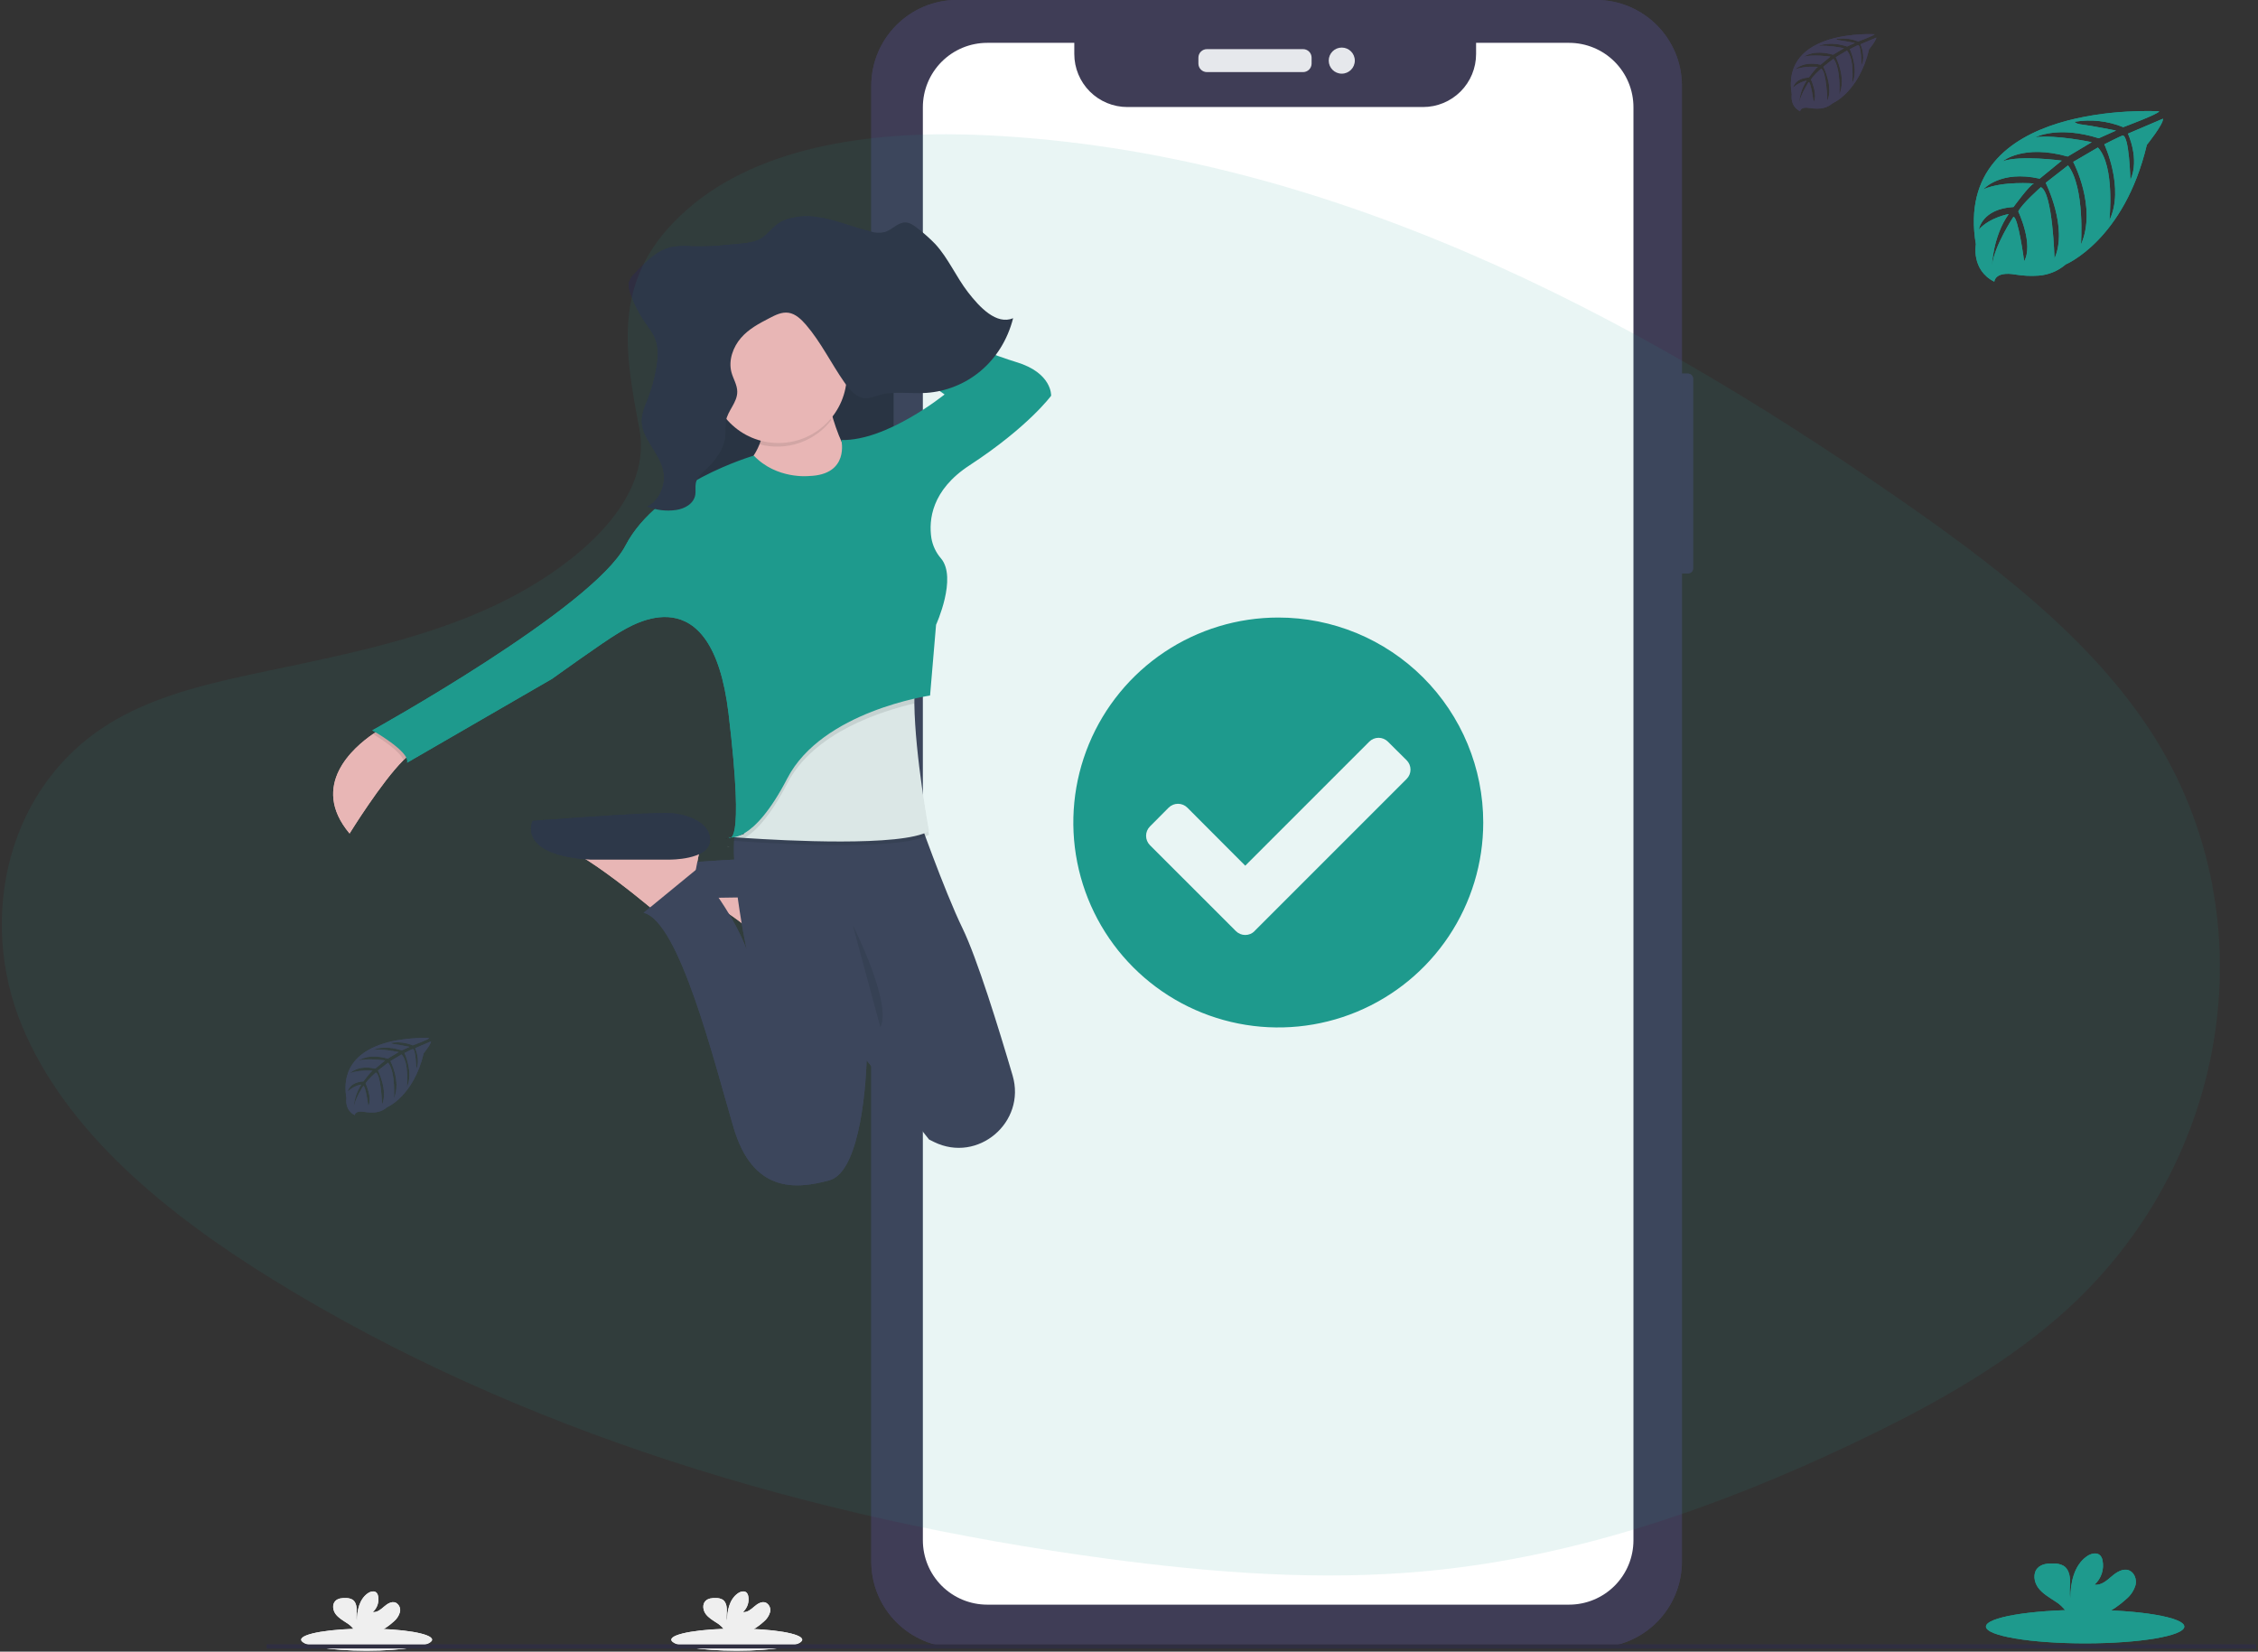 <?xml version="1.0" encoding="UTF-8"?>
<svg preserveAspectRatio="xMidYMid slice" xmlns="http://www.w3.org/2000/svg" width="1024px" height="749px" viewBox="0 0 622 455" fill="none">
  <rect x="0" y="0" width="622" height="455" fill="#333333" stroke="none"/>
  <path d="M464.992 102.948H461.097C460.33 102.948 459.707 103.571 459.707 104.339V156.569C459.707 157.337 460.33 157.959 461.097 157.959H464.992C465.76 157.959 466.382 157.337 466.382 156.569V104.339C466.382 103.571 465.76 102.948 464.992 102.948Z" fill="#3F3D56"></path>
  <path d="M439.634 0H263.681C250.607 0 240.008 10.599 240.008 23.673V430.15C240.008 443.224 250.607 453.823 263.681 453.823H439.634C452.708 453.823 463.307 443.224 463.307 430.15V23.673C463.307 10.599 452.708 0 439.634 0Z" fill="#3F3D56"></path>
  <path d="M432.225 11.821H406.61V14.902C406.61 16.82 406.232 18.719 405.498 20.491C404.764 22.263 403.688 23.873 402.331 25.229C400.974 26.585 399.364 27.66 397.592 28.393C395.819 29.127 393.92 29.503 392.002 29.502H310.54C308.622 29.503 306.723 29.127 304.95 28.393C303.178 27.66 301.568 26.585 300.211 25.229C298.855 23.873 297.778 22.263 297.044 20.491C296.31 18.719 295.932 16.82 295.932 14.902V11.821H271.949C267.246 11.821 262.735 13.689 259.409 17.015C256.083 20.341 254.215 24.852 254.215 29.555V424.298C254.215 429.002 256.083 433.513 259.409 436.839C262.735 440.164 267.246 442.033 271.949 442.033H432.225C436.928 442.033 441.439 440.164 444.765 436.839C448.091 433.513 449.959 429.002 449.959 424.298V29.586C449.963 27.254 449.508 24.945 448.618 22.79C447.729 20.634 446.423 18.676 444.776 17.026C443.129 15.376 441.172 14.067 439.019 13.174C436.865 12.28 434.556 11.821 432.225 11.821Z" fill="white"></path>
  <path d="M358.949 13.553H332.467C331.169 13.553 330.117 14.605 330.117 15.902V17.531C330.117 18.829 331.169 19.881 332.467 19.881H358.949C360.247 19.881 361.299 18.829 361.299 17.531V15.902C361.299 14.605 360.247 13.553 358.949 13.553Z" fill="#E6E8EC"></path>
  <path d="M369.609 20.311C371.594 20.311 373.203 18.703 373.203 16.718C373.203 14.733 371.594 13.124 369.609 13.124C367.625 13.124 366.016 14.733 366.016 16.718C366.016 18.703 367.625 20.311 369.609 20.311Z" fill="#E6E8EC"></path>
  <path d="M353.023 274.725C376.352 274.725 395.265 255.812 395.265 232.483C395.265 209.153 376.352 190.241 353.023 190.241C329.694 190.241 310.781 209.153 310.781 232.483C310.781 255.812 329.694 274.725 353.023 274.725Z" fill="white"></path>
  <path d="M408.58 226.585C408.579 237.751 405.268 248.666 399.064 257.95C392.86 267.235 384.042 274.471 373.726 278.744C363.409 283.016 352.057 284.134 341.106 281.955C330.154 279.776 320.094 274.399 312.199 266.503C304.303 258.607 298.927 248.547 296.749 237.595C294.57 226.644 295.689 215.292 299.962 204.976C304.236 194.659 311.472 185.842 320.757 179.639C330.042 173.435 340.957 170.125 352.124 170.125C359.538 170.125 366.879 171.586 373.729 174.423C380.579 177.261 386.802 181.42 392.045 186.662C397.287 191.905 401.446 198.129 404.283 204.979C407.12 211.829 408.58 219.17 408.58 226.585ZM345.597 256.469L387.477 214.589C387.816 214.251 388.085 213.849 388.269 213.407C388.452 212.965 388.546 212.491 388.546 212.012C388.546 211.534 388.452 211.06 388.269 210.618C388.085 210.176 387.816 209.774 387.477 209.436L382.324 204.321C381.987 203.982 381.586 203.713 381.144 203.53C380.703 203.346 380.229 203.252 379.751 203.252C379.273 203.252 378.8 203.346 378.358 203.53C377.917 203.713 377.516 203.982 377.179 204.321L343.021 238.479L327.072 222.492C326.388 221.811 325.461 221.429 324.496 221.429C323.53 221.429 322.604 221.811 321.919 222.492L316.766 227.676C316.086 228.36 315.703 229.287 315.703 230.252C315.703 231.218 316.086 232.144 316.766 232.829L340.446 256.499C340.784 256.838 341.185 257.107 341.627 257.291C342.069 257.474 342.543 257.568 343.022 257.568C343.501 257.568 343.975 257.474 344.417 257.291C344.859 257.107 345.26 256.838 345.598 256.499L345.597 256.469Z" fill="#1E9A8D"></path>
  <path d="M247.002 89.469H246.418C245.65 89.469 245.027 90.092 245.027 90.86V104.359C245.027 105.126 245.65 105.749 246.418 105.749H247.002C247.77 105.749 248.393 105.126 248.393 104.359V90.86C248.393 90.092 247.77 89.469 247.002 89.469Z" fill="#3F3D56"></path>
  <path d="M247.308 119.279H246.297C245.529 119.279 244.906 119.901 244.906 120.669V146.222C244.906 146.99 245.529 147.612 246.297 147.612H247.308C248.076 147.612 248.699 146.99 248.699 146.222V120.669C248.699 119.901 248.076 119.279 247.308 119.279Z" fill="#3F3D56"></path>
  <path d="M247.184 157.527H246.355C245.587 157.527 244.965 158.149 244.965 158.917V184.714C244.965 185.481 245.587 186.104 246.355 186.104H247.184C247.952 186.104 248.574 185.481 248.574 184.714V158.917C248.574 158.149 247.952 157.527 247.184 157.527Z" fill="#3F3D56"></path>
  <path d="M200.238 233.094C200.335 233.187 200.459 233.247 200.592 233.264C200.725 233.281 200.86 233.255 200.977 233.189C200.727 233.193 200.479 233.161 200.238 233.094Z" fill="url(#paint0_linear)"></path>
  <path d="M228.145 244.01L227.416 247.979L226.854 251.014L225.831 256.567L215.917 263.509C215.917 263.509 215.023 262.743 213.549 261.538C209.486 258.192 200.947 251.38 194.676 247.723C193.063 246.695 191.318 245.891 189.488 245.333L228.145 244.01Z" fill="#FEB9B9"></path>
  <path d="M220.874 246.963C220.874 246.963 232.434 248.947 233.111 244.01C233.788 239.073 227.161 236.406 221.544 236.073C215.928 235.741 182.22 238.058 182.22 238.058C182.22 238.058 176.274 245.988 197.748 247.315L220.874 246.963Z" fill="#3F3D56"></path>
  <path d="M246.153 84.058H185.68V155.766H246.153V84.058Z" fill="#2F2E41"></path>
  <path opacity="0.1" d="M246.153 84.383H185.68V156.091H246.153V84.383Z" fill="black"></path>
  <path d="M114.805 206.812C113.81 207.063 112.537 208.026 111.122 209.419C105.027 215.453 96.298 229.613 96.298 229.613C85.138 216.319 97.487 205.816 102.751 202.207C104.031 201.333 104.891 200.852 104.891 200.852L114.805 206.812Z" fill="#FEB9B9"></path>
  <path d="M227.481 106.69C227.481 106.69 230.456 127.507 240.699 132.464C250.943 137.421 227.481 146.685 227.481 146.685L195.43 134.779C195.43 134.779 213.606 128.829 209.969 111.315L227.481 106.69Z" fill="#FEB9B9"></path>
  <path d="M193.114 231.929L192.389 235.884L191.801 238.931L190.778 244.484L180.864 251.418C180.864 251.418 179.97 250.66 178.496 249.455C174.433 246.109 165.894 239.297 159.613 235.64C158.001 234.611 156.256 233.807 154.426 233.25L193.114 231.929Z" fill="#FEB9B9"></path>
  <path d="M184.538 236.806C184.538 236.806 194.912 236.88 195.537 231.929C196.161 226.978 189.883 224.324 184.538 223.992C179.193 223.66 146.719 226.131 146.719 226.131C146.719 226.131 142.112 235.481 162.538 236.806L184.538 236.806Z" fill="#2F2E41"></path>
  <path d="M257.279 314.58C256.826 314.357 256.371 314.127 255.924 313.903L254.705 312.366L238.717 292.091V292.443C238.609 295.829 237.458 322.66 228.478 325.138C218.896 327.779 207.336 328.443 202.067 310.599C196.797 292.755 187.169 253.762 177.281 251.447L191.99 239.386C191.99 239.386 201.728 250.776 205.696 261.679C205.547 261.002 198.822 229.58 204.341 224.021H252.595C252.595 224.021 260.044 245.237 265.15 255.747C269.125 263.907 275.091 283.2 278.932 296.257C282.735 309.149 269.374 320.533 257.279 314.58Z" fill="#3F3D56"></path>
  <path opacity="0.1" d="M255.905 229.945C248.456 234.353 215.754 232.559 205.116 231.841L202.217 231.631C201.906 231.631 202.264 231.455 202.264 231.455L202.562 228.455L210.493 208.301L252.952 183.679C252.092 186.272 251.808 190.241 251.876 194.785C252.072 209.385 255.905 229.945 255.905 229.945Z" fill="black"></path>
  <path d="M255.903 228.949C248.454 233.358 215.752 231.563 205.114 230.846L202.215 230.642L201.734 230.602L202.263 230.466L204.876 229.789L210.49 207.32L252.95 182.704C252.09 185.298 251.805 189.266 251.873 193.81C252.07 208.397 255.903 228.949 255.903 228.949Z" fill="#EFEFEF"></path>
  <path opacity="0.1" d="M251.846 193.796C243.212 195.787 224.21 201.629 216.91 215.737C212.041 225.13 207.944 229.159 205.086 230.845L202.188 230.642C202.206 230.584 202.222 230.525 202.235 230.466L204.849 229.789L210.462 207.319L252.922 182.704C252.072 185.284 251.778 189.252 251.846 193.796Z" fill="black"></path>
  <path opacity="0.1" d="M104.894 200.867L114.808 206.813C113.812 207.063 112.539 208.027 111.124 209.42C110.298 207.009 105.113 203.643 102.754 202.208C104.033 201.348 104.894 200.867 104.894 200.867Z" fill="black"></path>
  <path opacity="0.1" d="M200.423 231.028C200.314 231.085 200.191 231.106 200.069 231.089C199.948 231.072 199.835 231.018 199.746 230.934C199.966 230.998 200.194 231.03 200.423 231.028Z" fill="black"></path>
  <path d="M222.856 131.144C222.856 131.144 213.931 132.132 207.654 125.523C207.654 125.523 181.242 133.128 172.298 150.308C163.353 167.488 102.547 201.199 102.547 201.199C102.547 201.199 113.125 207.144 112.129 210.117L152.117 186.984C152.117 186.984 166.338 176.745 170.286 174.43C174.235 172.114 196.067 157.906 200.692 196.567C205.317 235.228 200.692 230.603 200.692 230.603C200.692 230.603 207.302 232.919 216.884 214.411C226.466 195.903 256.201 191.61 256.201 191.61L257.853 172.12C257.853 172.12 263.752 159.199 259.208 153.836C257.831 152.248 256.916 150.314 256.56 148.242C255.809 143.292 256.56 135.044 267.083 128.191C283.275 117.613 289.552 109.027 289.552 109.027C289.552 109.027 289.884 102.743 279.97 99.769C270.057 96.796 229.743 80.605 229.743 80.605L228.389 86.225L260.196 108.674C260.196 108.674 244.337 121.541 231.755 121.229C231.754 121.229 234.09 130.811 222.856 131.144Z" fill="#1E9A8D"></path>
  <path opacity="0.1" d="M228.978 115.75C228.197 113.102 227.586 110.405 227.15 107.678L209.638 112.305C210.41 115.648 210.272 119.137 209.238 122.408C212.819 123.364 216.601 123.242 220.113 122.057C223.624 120.873 226.708 118.679 228.978 115.75Z" fill="black"></path>
  <path d="M214.434 122.056C224.835 122.056 233.267 113.624 233.267 103.223C233.267 92.822 224.835 84.39 214.434 84.39C204.033 84.39 195.602 92.822 195.602 103.223C195.602 113.624 204.033 122.056 214.434 122.056Z" fill="#FEB9B9"></path>
  <path opacity="0.1" d="M234.918 254.892C234.918 254.892 245.821 276.373 242.516 282.975L234.918 254.892Z" fill="black"></path>
  <path d="M224.448 59.727C229.676 60.323 234.64 62.564 239.787 63.79C241.073 64.19 242.442 64.241 243.755 63.939C245.753 63.323 247.378 61.23 249.45 61.291C250.725 61.332 251.854 62.199 252.904 63.031C254.587 64.32 256.171 65.732 257.644 67.257C261.192 71.11 263.393 76.297 266.63 80.489C269.867 84.681 274.483 89.597 279.081 87.674C275.953 99.864 266.196 107.489 255.111 108.248C250.689 108.552 246.159 107.632 241.879 108.925C240.813 109.362 239.687 109.636 238.54 109.737C236.075 109.737 234.09 107.476 232.553 105.275C228.95 100.101 226.1 94.23 222.043 89.51C220.689 87.946 219.125 86.463 217.228 86.178C215.332 85.894 213.592 86.801 211.906 87.675C209.123 89.118 206.279 90.607 204.119 93.093C201.958 95.578 200.597 99.248 201.491 102.573C201.972 104.375 203.07 106 203.089 107.882C203.13 110.889 200.475 113.083 199.954 116.009C199.836 117.237 199.793 118.472 199.825 119.706C199.595 123.713 196.971 126.992 194.239 129.518C193.169 130.494 191.993 131.55 191.679 133.06C191.469 134.096 191.679 135.185 191.544 136.236C191.144 138.837 188.551 140.157 186.255 140.496C183.573 140.893 180.833 140.568 178.318 139.555C181.528 138.037 183.506 133.718 182.761 129.851C181.738 124.487 176.348 120.634 176.811 115.176C177.064 113.502 177.566 111.874 178.301 110.348C179.475 107.399 180.329 104.332 180.847 101.199C181.253 98.782 181.45 96.215 180.691 93.906C180.014 91.807 178.599 90.135 177.4 88.36C175.775 85.946 174.492 83.318 173.587 80.552C173.259 79.731 173.134 78.844 173.223 77.965C173.494 76.927 174.073 75.994 174.882 75.29C177.828 72.193 180.977 68.978 184.925 68.091C186.809 67.778 188.725 67.706 190.627 67.874C193.935 67.978 197.247 67.838 200.534 67.454C203.243 67.136 207.82 67.177 210.116 65.423C212.256 63.783 213.462 61.725 216.095 60.683C218.763 59.694 221.63 59.366 224.452 59.728L224.448 59.727Z" fill="#2F2E41"></path>
  <path d="M574.382 452.695C589.469 452.695 601.701 450.627 601.701 448.075C601.701 445.524 589.469 443.456 574.382 443.456C559.294 443.456 547.062 445.524 547.062 448.075C547.062 450.627 559.294 452.695 574.382 452.695Z" fill="#1E9A8D"></path>
  <path d="M585.68 440.52C586.925 439.502 587.832 438.131 588.282 436.587C588.622 435.031 587.956 433.187 586.461 432.585C584.789 431.946 583 433.108 581.65 434.276C580.301 435.445 578.743 436.783 576.969 436.532C577.882 435.707 578.566 434.659 578.953 433.491C579.341 432.323 579.419 431.074 579.18 429.867C579.1 429.367 578.887 428.897 578.562 428.508C577.638 427.516 575.951 427.938 574.845 428.726C571.312 431.205 570.327 436.012 570.307 440.322C569.947 438.767 570.252 437.143 570.239 435.567C570.225 433.99 569.797 432.167 568.445 431.334C567.611 430.886 566.674 430.666 565.728 430.695C564.138 430.635 562.371 430.797 561.284 431.959C559.926 433.399 560.292 435.818 561.461 437.394C562.63 438.97 564.417 439.982 566.061 441.077C567.375 441.861 568.496 442.932 569.34 444.209C569.441 444.387 569.522 444.577 569.582 444.773H579.509C581.747 443.64 583.822 442.21 585.678 440.523L585.68 440.52Z" fill="#1E9A8D"></path>
  <path d="M202.955 454.734C212.912 454.734 220.984 453.369 220.984 451.685C220.984 450.001 212.912 448.636 202.955 448.636C192.998 448.636 184.926 450.001 184.926 451.685C184.926 453.369 192.998 454.734 202.955 454.734Z" fill="#EFEFEF"></path>
  <path d="M210.41 446.699C211.231 446.027 211.83 445.122 212.127 444.103C212.258 443.591 212.21 443.051 211.991 442.57C211.773 442.09 211.397 441.699 210.925 441.462C209.822 441.04 208.643 441.807 207.751 442.578C206.859 443.349 205.832 444.233 204.662 444.067C205.264 443.522 205.715 442.831 205.97 442.06C206.226 441.289 206.277 440.465 206.119 439.669C206.067 439.338 205.926 439.028 205.711 438.772C205.104 438.117 203.989 438.395 203.259 438.915C200.927 440.554 200.277 443.721 200.264 446.569C200.026 445.542 200.228 444.471 200.219 443.431C200.21 442.39 199.927 441.189 199.035 440.638C198.484 440.342 197.866 440.197 197.241 440.216C196.192 440.176 195.026 440.284 194.309 441.05C193.412 442.001 193.654 443.598 194.425 444.638C195.196 445.678 196.375 446.346 197.461 447.066C198.329 447.583 199.069 448.289 199.627 449.131C199.694 449.248 199.748 449.373 199.788 449.503H206.339C207.816 448.754 209.185 447.81 210.41 446.696V446.699Z" fill="#EFEFEF"></path>
  <path d="M100.994 454.734C110.951 454.734 119.023 453.369 119.023 451.685C119.023 450.001 110.951 448.636 100.994 448.636C91.037 448.636 82.965 450.001 82.965 451.685C82.965 453.369 91.037 454.734 100.994 454.734Z" fill="#EFEFEF"></path>
  <path d="M108.449 446.699C109.271 446.027 109.869 445.122 110.166 444.103C110.297 443.591 110.249 443.051 110.03 442.57C109.812 442.09 109.436 441.699 108.964 441.462C107.861 441.04 106.682 441.807 105.79 442.578C104.898 443.349 103.871 444.233 102.701 444.067C103.303 443.522 103.754 442.831 104.009 442.06C104.265 441.289 104.316 440.465 104.158 439.669C104.106 439.338 103.965 439.028 103.75 438.772C103.143 438.117 102.028 438.395 101.298 438.915C98.966 440.554 98.316 443.721 98.303 446.569C98.065 445.542 98.267 444.471 98.258 443.431C98.249 442.39 97.966 441.189 97.074 440.638C96.523 440.342 95.905 440.197 95.28 440.216C94.231 440.176 93.065 440.284 92.348 441.05C91.451 442.001 91.693 443.598 92.464 444.638C93.235 445.678 94.415 446.346 95.5 447.066C96.368 447.583 97.108 448.289 97.666 449.131C97.733 449.248 97.787 449.373 97.827 449.503H104.378C105.855 448.754 107.224 447.81 108.449 446.696V446.699Z" fill="#EFEFEF"></path>
  <path d="M621.5 452.993H73.5V454.098H621.5V452.993Z" fill="#2F2E41"></path>
  <path d="M594.749 30.676C594.749 30.676 537.542 27.224 544.282 67.31C544.282 67.31 542.924 74.396 549.364 77.61C549.364 77.61 549.466 74.641 555.234 75.653C557.288 75.993 559.374 76.094 561.451 75.952C564.253 75.767 566.918 74.678 569.047 72.847C569.047 72.847 585.128 66.202 591.379 39.922C591.379 39.922 596.006 34.188 595.822 32.714L586.168 36.837C586.168 36.837 589.47 43.802 586.848 49.588C586.848 49.588 586.535 37.086 584.68 37.358C584.307 37.413 579.666 39.77 579.666 39.77C579.666 39.77 585.34 51.897 581.059 60.717C581.059 60.717 582.683 45.77 577.893 40.647L571.099 44.615C571.099 44.615 577.73 57.143 573.232 67.368C573.232 67.368 574.386 51.687 569.665 45.579L563.51 50.383C563.51 50.383 569.74 62.727 565.942 71.208C565.942 71.208 565.446 52.959 562.178 51.58C562.178 51.58 556.79 56.336 555.968 58.279C555.968 58.279 560.234 67.247 557.585 71.975C557.585 71.975 555.961 59.814 554.629 59.746C554.629 59.746 549.262 67.804 548.704 73.334C548.704 73.334 548.936 65.12 553.331 58.985C553.331 58.985 548.14 59.876 545.11 63.236C545.11 63.236 545.945 57.542 554.656 57.039C554.656 57.039 559.092 50.925 560.274 50.558C560.274 50.558 551.619 49.829 546.367 52.161C546.367 52.161 550.987 46.788 561.865 49.233L567.945 44.267C567.945 44.267 556.545 42.711 551.707 44.43C551.707 44.43 557.272 39.674 569.583 43.139L576.201 39.185C576.201 39.185 566.478 37.092 560.69 37.826C560.69 37.826 566.804 34.531 578.144 38.105L582.899 35.98C582.899 35.98 575.779 34.58 573.693 34.356C571.607 34.132 571.499 33.561 571.499 33.561C576.01 32.809 580.641 33.324 584.876 35.049C584.876 35.049 594.919 31.308 594.749 30.676Z" fill="#1E9A8D"></path>
  <path d="M516.37 9.454C516.37 9.454 490.553 7.898 493.569 26.012C493.569 26.012 492.962 29.212 495.866 30.665C495.866 30.665 495.913 29.307 498.522 29.775C499.448 29.931 500.39 29.977 501.328 29.911C502.595 29.827 503.8 29.331 504.759 28.498C504.759 28.498 512.028 25.495 514.854 13.619C514.854 13.619 516.94 11.03 516.858 10.364L512.496 12.226C512.496 12.226 513.984 15.372 512.816 17.987C512.816 17.987 512.673 12.341 511.837 12.471C511.667 12.471 509.568 13.564 509.568 13.564C509.568 13.564 512.136 19.046 510.2 23.028C510.2 23.028 510.933 16.275 508.766 13.958L505.695 15.779C505.695 15.779 508.692 21.438 506.66 26.059C506.66 26.059 507.184 18.973 505.05 16.214L502.271 18.389C502.271 18.389 505.084 23.967 503.372 27.8C503.372 27.8 503.141 19.551 501.666 18.927C501.666 18.927 499.234 21.073 498.86 21.957C498.86 21.957 500.79 26.033 499.594 28.146C499.594 28.146 498.86 22.65 498.235 22.621C498.235 22.621 495.81 26.264 495.558 28.736C495.68 26.43 496.401 24.196 497.651 22.254C496.252 22.52 494.96 23.188 493.935 24.177C493.935 24.177 494.316 21.602 498.249 21.378C498.249 21.378 500.288 18.613 500.79 18.443C500.79 18.443 496.877 18.117 494.506 19.172C494.506 19.172 496.591 16.746 501.504 17.847L504.221 15.605C504.221 15.605 499.067 14.919 496.881 15.675C496.881 15.675 499.394 13.528 504.959 15.091L507.949 13.304C507.949 13.304 503.553 12.36 500.937 12.697C500.937 12.697 503.702 11.209 508.825 12.819L510.966 11.861C510.966 11.861 507.748 11.229 506.801 11.127C505.853 11.024 505.808 10.766 505.808 10.766C507.848 10.427 509.942 10.662 511.855 11.446C511.855 11.446 516.45 9.737 516.37 9.454Z" fill="#3F3D56"></path>
  <path d="M118.23 285.976C118.23 285.976 92.412 284.42 95.429 302.533C95.429 302.533 94.822 305.733 97.725 307.187C97.725 307.187 97.772 305.828 100.381 306.297C101.308 306.453 102.25 306.499 103.187 306.433C104.454 306.349 105.659 305.853 106.618 305.019C106.618 305.019 113.888 302.016 116.714 290.14C116.714 290.14 118.799 287.552 118.717 286.886L114.356 288.748C114.356 288.748 115.844 291.893 114.675 294.509C114.675 294.509 114.532 288.862 113.697 288.992C113.527 288.992 111.427 290.085 111.427 290.085C111.427 290.085 113.996 295.568 112.059 299.55C112.059 299.55 112.793 292.796 110.626 290.479L107.555 292.301C107.555 292.301 110.551 297.96 108.52 302.581C108.52 302.581 109.043 295.494 106.909 292.736L104.13 294.91C104.13 294.91 106.943 300.488 105.231 304.321C105.231 304.321 105.001 296.073 103.526 295.448C103.526 295.448 101.093 297.595 100.719 298.479C100.719 298.479 102.649 302.555 101.454 304.668C101.454 304.668 100.719 299.171 100.095 299.143C100.095 299.143 97.669 302.786 97.418 305.257C97.539 302.952 98.261 300.717 99.511 298.776C98.111 299.041 96.819 299.71 95.794 300.699C95.794 300.699 96.175 298.124 100.109 297.9C100.109 297.9 102.147 295.135 102.65 294.965C102.65 294.965 98.737 294.639 96.365 295.694C96.365 295.694 98.451 293.268 103.363 294.369L106.081 292.126C106.081 292.126 100.926 291.44 98.74 292.197C98.74 292.197 101.254 290.05 106.818 291.613L109.808 289.826C109.808 289.826 105.412 288.882 102.797 289.219C102.797 289.219 105.562 287.731 110.685 289.34L112.825 288.382C112.825 288.382 109.607 287.75 108.66 287.648C107.713 287.546 107.668 287.288 107.668 287.288C109.707 286.949 111.801 287.184 113.714 287.967C113.714 287.967 118.309 286.259 118.23 285.976Z" fill="#3F3D56"></path>
  <path d="M464.992 102.948H461.097C460.33 102.948 459.707 103.571 459.707 104.339V156.569C459.707 157.337 460.33 157.959 461.097 157.959H464.992C465.76 157.959 466.382 157.337 466.382 156.569V104.339C466.382 103.571 465.76 102.948 464.992 102.948Z" fill="#3F3D56"></path>
  <path d="M439.634 0H263.681C250.607 0 240.008 10.599 240.008 23.673V430.15C240.008 443.224 250.607 453.823 263.681 453.823H439.634C452.708 453.823 463.307 443.224 463.307 430.15V23.673C463.307 10.599 452.708 0 439.634 0Z" fill="#3F3D56"></path>
  <path d="M432.225 11.821H406.61V14.902C406.61 16.82 406.232 18.719 405.498 20.491C404.764 22.263 403.688 23.873 402.331 25.229C400.974 26.585 399.364 27.66 397.592 28.393C395.819 29.127 393.92 29.503 392.002 29.502H310.54C308.622 29.503 306.723 29.127 304.95 28.393C303.178 27.66 301.568 26.585 300.211 25.229C298.855 23.873 297.778 22.263 297.044 20.491C296.31 18.719 295.932 16.82 295.932 14.902V11.821H271.949C267.246 11.821 262.735 13.689 259.409 17.015C256.083 20.341 254.215 24.852 254.215 29.555V424.298C254.215 429.002 256.083 433.513 259.409 436.839C262.735 440.164 267.246 442.033 271.949 442.033H432.225C436.928 442.033 441.439 440.164 444.765 436.839C448.091 433.513 449.959 429.002 449.959 424.298V29.586C449.963 27.254 449.508 24.945 448.618 22.79C447.729 20.634 446.423 18.676 444.776 17.026C443.129 15.376 441.172 14.067 439.019 13.174C436.865 12.28 434.556 11.821 432.225 11.821Z" fill="white"></path>
  <path d="M358.949 13.553H332.467C331.169 13.553 330.117 14.605 330.117 15.902V17.531C330.117 18.829 331.169 19.881 332.467 19.881H358.949C360.247 19.881 361.299 18.829 361.299 17.531V15.902C361.299 14.605 360.247 13.553 358.949 13.553Z" fill="#E6E8EC"></path>
  <path d="M369.609 20.311C371.594 20.311 373.203 18.703 373.203 16.718C373.203 14.733 371.594 13.124 369.609 13.124C367.625 13.124 366.016 14.733 366.016 16.718C366.016 18.703 367.625 20.311 369.609 20.311Z" fill="#E6E8EC"></path>
  <path d="M353.023 274.725C376.352 274.725 395.265 255.812 395.265 232.483C395.265 209.153 376.352 190.241 353.023 190.241C329.694 190.241 310.781 209.153 310.781 232.483C310.781 255.812 329.694 274.725 353.023 274.725Z" fill="white"></path>
  <path d="M408.58 226.585C408.579 237.751 405.268 248.666 399.064 257.95C392.86 267.235 384.042 274.471 373.726 278.744C363.409 283.016 352.057 284.134 341.106 281.955C330.154 279.776 320.094 274.399 312.199 266.503C304.303 258.607 298.927 248.547 296.749 237.595C294.57 226.644 295.689 215.292 299.962 204.976C304.236 194.659 311.472 185.842 320.757 179.639C330.042 173.435 340.957 170.125 352.124 170.125C359.538 170.125 366.879 171.586 373.729 174.423C380.579 177.261 386.802 181.42 392.045 186.662C397.287 191.905 401.446 198.129 404.283 204.979C407.12 211.829 408.58 219.17 408.58 226.585ZM345.597 256.469L387.477 214.589C387.816 214.251 388.085 213.849 388.269 213.407C388.452 212.965 388.546 212.491 388.546 212.012C388.546 211.534 388.452 211.06 388.269 210.618C388.085 210.176 387.816 209.774 387.477 209.436L382.324 204.321C381.987 203.982 381.586 203.713 381.144 203.53C380.703 203.346 380.229 203.252 379.751 203.252C379.273 203.252 378.8 203.346 378.358 203.53C377.917 203.713 377.516 203.982 377.179 204.321L343.021 238.479L327.072 222.492C326.388 221.811 325.461 221.429 324.496 221.429C323.53 221.429 322.604 221.811 321.919 222.492L316.766 227.676C316.086 228.36 315.703 229.287 315.703 230.252C315.703 231.218 316.086 232.144 316.766 232.829L340.446 256.499C340.784 256.838 341.185 257.107 341.627 257.291C342.069 257.474 342.543 257.568 343.022 257.568C343.501 257.568 343.975 257.474 344.417 257.291C344.859 257.107 345.26 256.838 345.598 256.499L345.597 256.469Z" fill="#1E9A8D"></path>
  <path d="M247.002 89.469H246.418C245.65 89.469 245.027 90.092 245.027 90.86V104.359C245.027 105.126 245.65 105.749 246.418 105.749H247.002C247.77 105.749 248.393 105.126 248.393 104.359V90.86C248.393 90.092 247.77 89.469 247.002 89.469Z" fill="#3F3D56"></path>
  <path d="M247.308 119.279H246.297C245.529 119.279 244.906 119.901 244.906 120.669V146.222C244.906 146.99 245.529 147.612 246.297 147.612H247.308C248.076 147.612 248.699 146.99 248.699 146.222V120.669C248.699 119.901 248.076 119.279 247.308 119.279Z" fill="#3F3D56"></path>
  <path d="M247.184 157.527H246.355C245.587 157.527 244.965 158.149 244.965 158.917V184.714C244.965 185.481 245.587 186.104 246.355 186.104H247.184C247.952 186.104 248.574 185.481 248.574 184.714V158.917C248.574 158.149 247.952 157.527 247.184 157.527Z" fill="#3F3D56"></path>
  <path d="M200.238 233.094C200.335 233.187 200.459 233.247 200.592 233.264C200.725 233.281 200.86 233.255 200.977 233.189C200.727 233.193 200.479 233.161 200.238 233.094Z" fill="url(#paint1_linear)"></path>
  <path d="M228.145 244.01L227.416 247.979L226.854 251.014L225.831 256.567L215.917 263.509C215.917 263.509 215.023 262.743 213.549 261.538C209.486 258.192 200.947 251.38 194.676 247.723C193.063 246.695 191.318 245.891 189.488 245.333L228.145 244.01Z" fill="#FEB9B9"></path>
  <path d="M220.874 246.963C220.874 246.963 232.434 248.947 233.111 244.01C233.788 239.073 227.161 236.406 221.544 236.073C215.928 235.741 182.22 238.058 182.22 238.058C182.22 238.058 176.274 245.988 197.748 247.315L220.874 246.963Z" fill="#3F3D56"></path>
  <path d="M246.153 84.058H185.68V155.766H246.153V84.058Z" fill="#2F2E41"></path>
  <path opacity="0.1" d="M246.153 84.383H185.68V156.091H246.153V84.383Z" fill="black"></path>
  <path d="M114.805 206.812C113.81 207.063 112.537 208.026 111.122 209.419C105.027 215.453 96.298 229.613 96.298 229.613C85.138 216.319 97.487 205.816 102.751 202.207C104.031 201.333 104.891 200.852 104.891 200.852L114.805 206.812Z" fill="#FEB9B9"></path>
  <path d="M227.481 106.69C227.481 106.69 230.456 127.507 240.699 132.464C250.943 137.421 227.481 146.685 227.481 146.685L195.43 134.779C195.43 134.779 213.606 128.829 209.969 111.315L227.481 106.69Z" fill="#FEB9B9"></path>
  <path d="M193.114 231.929L192.389 235.884L191.801 238.931L190.778 244.484L180.864 251.418C180.864 251.418 179.97 250.66 178.496 249.455C174.433 246.109 165.894 239.297 159.613 235.64C158.001 234.611 156.256 233.807 154.426 233.25L193.114 231.929Z" fill="#FEB9B9"></path>
  <path d="M184.538 236.806C184.538 236.806 194.912 236.88 195.537 231.929C196.161 226.978 189.883 224.324 184.538 223.992C179.193 223.66 146.719 226.131 146.719 226.131C146.719 226.131 142.112 235.481 162.538 236.806L184.538 236.806Z" fill="#2F2E41"></path>
  <path d="M257.279 314.58C256.826 314.357 256.371 314.127 255.924 313.903L254.705 312.366L238.717 292.091V292.443C238.609 295.829 237.458 322.66 228.478 325.138C218.896 327.779 207.336 328.443 202.067 310.599C196.797 292.755 187.169 253.762 177.281 251.447L191.99 239.386C191.99 239.386 201.728 250.776 205.696 261.679C205.547 261.002 198.822 229.58 204.341 224.021H252.595C252.595 224.021 260.044 245.237 265.15 255.747C269.125 263.907 275.091 283.2 278.932 296.257C282.735 309.149 269.374 320.533 257.279 314.58Z" fill="#3F3D56"></path>
  <path opacity="0.1" d="M255.905 229.945C248.456 234.353 215.754 232.559 205.116 231.841L202.217 231.631C201.906 231.631 202.264 231.455 202.264 231.455L202.562 228.455L210.493 208.301L252.952 183.679C252.092 186.272 251.808 190.241 251.876 194.785C252.072 209.385 255.905 229.945 255.905 229.945Z" fill="black"></path>
  <path d="M255.903 228.949C248.454 233.358 215.752 231.563 205.114 230.846L202.215 230.642L201.734 230.602L202.263 230.466L204.876 229.789L210.49 207.32L252.95 182.704C252.09 185.298 251.805 189.266 251.873 193.81C252.07 208.397 255.903 228.949 255.903 228.949Z" fill="#EFEFEF"></path>
  <path opacity="0.1" d="M251.846 193.796C243.212 195.787 224.21 201.629 216.91 215.737C212.041 225.13 207.944 229.159 205.086 230.845L202.188 230.642C202.206 230.584 202.222 230.525 202.235 230.466L204.849 229.789L210.462 207.319L252.922 182.704C252.072 185.284 251.778 189.252 251.846 193.796Z" fill="black"></path>
  <path opacity="0.1" d="M104.894 200.867L114.808 206.813C113.812 207.063 112.539 208.027 111.124 209.42C110.298 207.009 105.113 203.643 102.754 202.208C104.033 201.348 104.894 200.867 104.894 200.867Z" fill="black"></path>
  <path opacity="0.1" d="M200.423 231.028C200.314 231.085 200.191 231.106 200.069 231.089C199.948 231.072 199.835 231.018 199.746 230.934C199.966 230.998 200.194 231.03 200.423 231.028Z" fill="black"></path>
  <path d="M222.856 131.144C222.856 131.144 213.931 132.132 207.654 125.523C207.654 125.523 181.242 133.128 172.298 150.308C163.353 167.488 102.547 201.199 102.547 201.199C102.547 201.199 113.125 207.144 112.129 210.117L152.117 186.984C152.117 186.984 166.338 176.745 170.286 174.43C174.235 172.114 196.067 157.906 200.692 196.567C205.317 235.228 200.692 230.603 200.692 230.603C200.692 230.603 207.302 232.919 216.884 214.411C226.466 195.903 256.201 191.61 256.201 191.61L257.853 172.12C257.853 172.12 263.752 159.199 259.208 153.836C257.831 152.248 256.916 150.314 256.56 148.242C255.809 143.292 256.56 135.044 267.083 128.191C283.275 117.613 289.552 109.027 289.552 109.027C289.552 109.027 289.884 102.743 279.97 99.769C270.057 96.796 229.743 80.605 229.743 80.605L228.389 86.225L260.196 108.674C260.196 108.674 244.337 121.541 231.755 121.229C231.754 121.229 234.09 130.811 222.856 131.144Z" fill="#1E9A8D"></path>
  <path opacity="0.1" d="M228.978 115.75C228.197 113.102 227.586 110.405 227.15 107.678L209.638 112.305C210.41 115.648 210.272 119.137 209.238 122.408C212.819 123.364 216.601 123.242 220.113 122.057C223.624 120.873 226.708 118.679 228.978 115.75Z" fill="black"></path>
  <path d="M214.434 122.056C224.835 122.056 233.267 113.624 233.267 103.223C233.267 92.822 224.835 84.39 214.434 84.39C204.033 84.39 195.602 92.822 195.602 103.223C195.602 113.624 204.033 122.056 214.434 122.056Z" fill="#FEB9B9"></path>
  <path opacity="0.1" d="M234.918 254.892C234.918 254.892 245.821 276.373 242.516 282.975L234.918 254.892Z" fill="black"></path>
  <path d="M224.448 59.727C229.676 60.323 234.64 62.564 239.787 63.79C241.073 64.19 242.442 64.241 243.755 63.939C245.753 63.323 247.378 61.23 249.45 61.291C250.725 61.332 251.854 62.199 252.904 63.031C254.587 64.32 256.171 65.732 257.644 67.257C261.192 71.11 263.393 76.297 266.63 80.489C269.867 84.681 274.483 89.597 279.081 87.674C275.953 99.864 266.196 107.489 255.111 108.248C250.689 108.552 246.159 107.632 241.879 108.925C240.813 109.362 239.687 109.636 238.54 109.737C236.075 109.737 234.09 107.476 232.553 105.275C228.95 100.101 226.1 94.23 222.043 89.51C220.689 87.946 219.125 86.463 217.228 86.178C215.332 85.894 213.592 86.801 211.906 87.675C209.123 89.118 206.279 90.607 204.119 93.093C201.958 95.578 200.597 99.248 201.491 102.573C201.972 104.375 203.07 106 203.089 107.882C203.13 110.889 200.475 113.083 199.954 116.009C199.836 117.237 199.793 118.472 199.825 119.706C199.595 123.713 196.971 126.992 194.239 129.518C193.169 130.494 191.993 131.55 191.679 133.06C191.469 134.096 191.679 135.185 191.544 136.236C191.144 138.837 188.551 140.157 186.255 140.496C183.573 140.893 180.833 140.568 178.318 139.555C181.528 138.037 183.506 133.718 182.761 129.851C181.738 124.487 176.348 120.634 176.811 115.176C177.064 113.502 177.566 111.874 178.301 110.348C179.475 107.399 180.329 104.332 180.847 101.199C181.253 98.782 181.45 96.215 180.691 93.906C180.014 91.807 178.599 90.135 177.4 88.36C175.775 85.946 174.492 83.318 173.587 80.552C173.259 79.731 173.134 78.844 173.223 77.965C173.494 76.927 174.073 75.994 174.882 75.29C177.828 72.193 180.977 68.978 184.925 68.091C186.809 67.778 188.725 67.706 190.627 67.874C193.935 67.978 197.247 67.838 200.534 67.454C203.243 67.136 207.82 67.177 210.116 65.423C212.256 63.783 213.462 61.725 216.095 60.683C218.763 59.694 221.63 59.366 224.452 59.728L224.448 59.727Z" fill="#2F2E41"></path>
  <path d="M574.382 452.695C589.469 452.695 601.701 450.627 601.701 448.075C601.701 445.524 589.469 443.456 574.382 443.456C559.294 443.456 547.062 445.524 547.062 448.075C547.062 450.627 559.294 452.695 574.382 452.695Z" fill="#1E9A8D"></path>
  <path d="M585.68 440.52C586.925 439.502 587.832 438.131 588.282 436.587C588.622 435.031 587.956 433.187 586.461 432.585C584.789 431.946 583 433.108 581.65 434.276C580.301 435.445 578.743 436.783 576.969 436.532C577.882 435.707 578.566 434.659 578.953 433.491C579.341 432.323 579.419 431.074 579.18 429.867C579.1 429.367 578.887 428.897 578.562 428.508C577.638 427.516 575.951 427.938 574.845 428.726C571.312 431.205 570.327 436.012 570.307 440.322C569.947 438.767 570.252 437.143 570.239 435.567C570.225 433.99 569.797 432.167 568.445 431.334C567.611 430.886 566.674 430.666 565.728 430.695C564.138 430.635 562.371 430.797 561.284 431.959C559.926 433.399 560.292 435.818 561.461 437.394C562.63 438.97 564.417 439.982 566.061 441.077C567.375 441.861 568.496 442.932 569.34 444.209C569.441 444.387 569.522 444.577 569.582 444.773H579.509C581.747 443.64 583.822 442.21 585.678 440.523L585.68 440.52Z" fill="#1E9A8D"></path>
  <path d="M202.955 454.734C212.912 454.734 220.984 453.369 220.984 451.685C220.984 450.001 212.912 448.636 202.955 448.636C192.998 448.636 184.926 450.001 184.926 451.685C184.926 453.369 192.998 454.734 202.955 454.734Z" fill="#EFEFEF"></path>
  <path d="M210.41 446.699C211.231 446.027 211.83 445.122 212.127 444.103C212.258 443.591 212.21 443.051 211.991 442.57C211.773 442.09 211.397 441.699 210.925 441.462C209.822 441.04 208.643 441.807 207.751 442.578C206.859 443.349 205.832 444.233 204.662 444.067C205.264 443.522 205.715 442.831 205.97 442.06C206.226 441.289 206.277 440.465 206.119 439.669C206.067 439.338 205.926 439.028 205.711 438.772C205.104 438.117 203.989 438.395 203.259 438.915C200.927 440.554 200.277 443.721 200.264 446.569C200.026 445.542 200.228 444.471 200.219 443.431C200.21 442.39 199.927 441.189 199.035 440.638C198.484 440.342 197.866 440.197 197.241 440.216C196.192 440.176 195.026 440.284 194.309 441.05C193.412 442.001 193.654 443.598 194.425 444.638C195.196 445.678 196.375 446.346 197.461 447.066C198.329 447.583 199.069 448.289 199.627 449.131C199.694 449.248 199.748 449.373 199.788 449.503H206.339C207.816 448.754 209.185 447.81 210.41 446.696V446.699Z" fill="#EFEFEF"></path>
  <path d="M100.994 454.734C110.951 454.734 119.023 453.369 119.023 451.685C119.023 450.001 110.951 448.636 100.994 448.636C91.037 448.636 82.965 450.001 82.965 451.685C82.965 453.369 91.037 454.734 100.994 454.734Z" fill="#EFEFEF"></path>
  <path d="M108.449 446.699C109.271 446.027 109.869 445.122 110.166 444.103C110.297 443.591 110.249 443.051 110.03 442.57C109.812 442.09 109.436 441.699 108.964 441.462C107.861 441.04 106.682 441.807 105.79 442.578C104.898 443.349 103.871 444.233 102.701 444.067C103.303 443.522 103.754 442.831 104.009 442.06C104.265 441.289 104.316 440.465 104.158 439.669C104.106 439.338 103.965 439.028 103.75 438.772C103.143 438.117 102.028 438.395 101.298 438.915C98.966 440.554 98.316 443.721 98.303 446.569C98.065 445.542 98.267 444.471 98.258 443.431C98.249 442.39 97.966 441.189 97.074 440.638C96.523 440.342 95.905 440.197 95.28 440.216C94.231 440.176 93.065 440.284 92.348 441.05C91.451 442.001 91.693 443.598 92.464 444.638C93.235 445.678 94.415 446.346 95.5 447.066C96.368 447.583 97.108 448.289 97.666 449.131C97.733 449.248 97.787 449.373 97.827 449.503H104.378C105.855 448.754 107.224 447.81 108.449 446.696V446.699Z" fill="#EFEFEF"></path>
  <path d="M621.5 452.993H73.5V454.098H621.5V452.993Z" fill="#2F2E41"></path>
  <path d="M594.749 30.676C594.749 30.676 537.542 27.224 544.282 67.31C544.282 67.31 542.924 74.396 549.364 77.61C549.364 77.61 549.466 74.641 555.234 75.653C557.288 75.993 559.374 76.094 561.451 75.952C564.253 75.767 566.918 74.678 569.047 72.847C569.047 72.847 585.128 66.202 591.379 39.922C591.379 39.922 596.006 34.188 595.822 32.714L586.168 36.837C586.168 36.837 589.47 43.802 586.848 49.588C586.848 49.588 586.535 37.086 584.68 37.358C584.307 37.413 579.666 39.77 579.666 39.77C579.666 39.77 585.34 51.897 581.059 60.717C581.059 60.717 582.683 45.77 577.893 40.647L571.099 44.615C571.099 44.615 577.73 57.143 573.232 67.368C573.232 67.368 574.386 51.687 569.665 45.579L563.51 50.383C563.51 50.383 569.74 62.727 565.942 71.208C565.942 71.208 565.446 52.959 562.178 51.58C562.178 51.58 556.79 56.336 555.968 58.279C555.968 58.279 560.234 67.247 557.585 71.975C557.585 71.975 555.961 59.814 554.629 59.746C554.629 59.746 549.262 67.804 548.704 73.334C548.704 73.334 548.936 65.12 553.331 58.985C553.331 58.985 548.14 59.876 545.11 63.236C545.11 63.236 545.945 57.542 554.656 57.039C554.656 57.039 559.092 50.925 560.274 50.558C560.274 50.558 551.619 49.829 546.367 52.161C546.367 52.161 550.987 46.788 561.865 49.233L567.945 44.267C567.945 44.267 556.545 42.711 551.707 44.43C551.707 44.43 557.272 39.674 569.583 43.139L576.201 39.185C576.201 39.185 566.478 37.092 560.69 37.826C560.69 37.826 566.804 34.531 578.144 38.105L582.899 35.98C582.899 35.98 575.779 34.58 573.693 34.356C571.607 34.132 571.499 33.561 571.499 33.561C576.01 32.809 580.641 33.324 584.876 35.049C584.876 35.049 594.919 31.308 594.749 30.676Z" fill="#1E9A8D"></path>
  <path d="M516.37 9.454C516.37 9.454 490.553 7.898 493.569 26.012C493.569 26.012 492.962 29.212 495.866 30.665C495.866 30.665 495.913 29.307 498.522 29.775C499.448 29.931 500.39 29.977 501.328 29.911C502.595 29.827 503.8 29.331 504.759 28.498C504.759 28.498 512.028 25.495 514.854 13.619C514.854 13.619 516.94 11.03 516.858 10.364L512.496 12.226C512.496 12.226 513.984 15.372 512.816 17.987C512.816 17.987 512.673 12.341 511.837 12.471C511.667 12.471 509.568 13.564 509.568 13.564C509.568 13.564 512.136 19.046 510.2 23.028C510.2 23.028 510.933 16.275 508.766 13.958L505.695 15.779C505.695 15.779 508.692 21.438 506.66 26.059C506.66 26.059 507.184 18.973 505.05 16.214L502.271 18.389C502.271 18.389 505.084 23.967 503.372 27.8C503.372 27.8 503.141 19.551 501.666 18.927C501.666 18.927 499.234 21.073 498.86 21.957C498.86 21.957 500.79 26.033 499.594 28.146C499.594 28.146 498.86 22.65 498.235 22.621C498.235 22.621 495.81 26.264 495.558 28.736C495.68 26.43 496.401 24.196 497.651 22.254C496.252 22.52 494.96 23.188 493.935 24.177C493.935 24.177 494.316 21.602 498.249 21.378C498.249 21.378 500.288 18.613 500.79 18.443C500.79 18.443 496.877 18.117 494.506 19.172C494.506 19.172 496.591 16.746 501.504 17.847L504.221 15.605C504.221 15.605 499.067 14.919 496.881 15.675C496.881 15.675 499.394 13.528 504.959 15.091L507.949 13.304C507.949 13.304 503.553 12.36 500.937 12.697C500.937 12.697 503.702 11.209 508.825 12.819L510.966 11.861C510.966 11.861 507.748 11.229 506.801 11.127C505.853 11.024 505.808 10.766 505.808 10.766C507.848 10.427 509.942 10.662 511.855 11.446C511.855 11.446 516.45 9.737 516.37 9.454Z" fill="#3F3D56"></path>
  <path d="M118.23 285.976C118.23 285.976 92.412 284.42 95.429 302.533C95.429 302.533 94.822 305.733 97.725 307.187C97.725 307.187 97.772 305.828 100.381 306.297C101.308 306.453 102.25 306.499 103.187 306.433C104.454 306.349 105.659 305.853 106.618 305.019C106.618 305.019 113.888 302.016 116.714 290.14C116.714 290.14 118.799 287.552 118.717 286.886L114.356 288.748C114.356 288.748 115.844 291.893 114.675 294.509C114.675 294.509 114.532 288.862 113.697 288.992C113.527 288.992 111.427 290.085 111.427 290.085C111.427 290.085 113.996 295.568 112.059 299.55C112.059 299.55 112.793 292.796 110.626 290.479L107.555 292.301C107.555 292.301 110.551 297.96 108.52 302.581C108.52 302.581 109.043 295.494 106.909 292.736L104.13 294.91C104.13 294.91 106.943 300.488 105.231 304.321C105.231 304.321 105.001 296.073 103.526 295.448C103.526 295.448 101.093 297.595 100.719 298.479C100.719 298.479 102.649 302.555 101.454 304.668C101.454 304.668 100.719 299.171 100.095 299.143C100.095 299.143 97.669 302.786 97.418 305.257C97.539 302.952 98.261 300.717 99.511 298.776C98.111 299.041 96.819 299.71 95.794 300.699C95.794 300.699 96.175 298.124 100.109 297.9C100.109 297.9 102.147 295.135 102.65 294.965C102.65 294.965 98.737 294.639 96.365 295.694C96.365 295.694 98.451 293.268 103.363 294.369L106.081 292.126C106.081 292.126 100.926 291.44 98.74 292.197C98.74 292.197 101.254 290.05 106.818 291.613L109.808 289.826C109.808 289.826 105.412 288.882 102.797 289.219C102.797 289.219 105.562 287.731 110.685 289.34L112.825 288.382C112.825 288.382 109.607 287.75 108.66 287.648C107.713 287.546 107.668 287.288 107.668 287.288C109.707 286.949 111.801 287.184 113.714 287.967C113.714 287.967 118.309 286.259 118.23 285.976Z" fill="#3F3D56"></path>
  <path opacity="0.1" d="M189.169 57.82C209.896 39.557 242.435 35.816 272.059 37.29C365.09 41.867 449.059 86.244 521.715 136.452C548.015 154.632 573.908 174.216 590.976 199.251C625.728 250.202 615.417 320.791 567.097 362.763C550.656 377.066 530.727 387.996 510.27 397.7C473.89 414.957 434.637 428.808 393.349 432.753C363.907 435.564 334.102 433.275 304.83 429.353C223.046 418.395 142.769 394.147 75.488 352.685C45.98 334.521 18.167 311.89 6.001 282.465C-6.164 253.04 1.6 215.754 31.757 198.343C44.219 191.137 59.119 187.892 73.706 184.827C95.164 180.333 116.997 175.899 136.375 166.762C156.387 157.317 180.085 139.059 176.123 118.166C171.87 95.739 168.448 76.05 189.169 57.82Z" fill="#1E9A8D"></path>
  <defs>
    <linearGradient id="paint0_linear" x1="200.611" y1="233.27" x2="200.611" y2="233.094" gradientUnits="userSpaceOnUse">
      <stop stop-color="#808080" stop-opacity="0.251"></stop>
      <stop offset="0.54" stop-color="#808080" stop-opacity="0.122"></stop>
      <stop offset="1" stop-color="#808080" stop-opacity="0.102"></stop>
    </linearGradient>
    <linearGradient id="paint1_linear" x1="200.611" y1="233.27" x2="200.611" y2="233.094" gradientUnits="userSpaceOnUse">
      <stop stop-color="#808080" stop-opacity="0.251"></stop>
      <stop offset="0.54" stop-color="#808080" stop-opacity="0.122"></stop>
      <stop offset="1" stop-color="#808080" stop-opacity="0.102"></stop>
    </linearGradient>
  </defs>
</svg>
